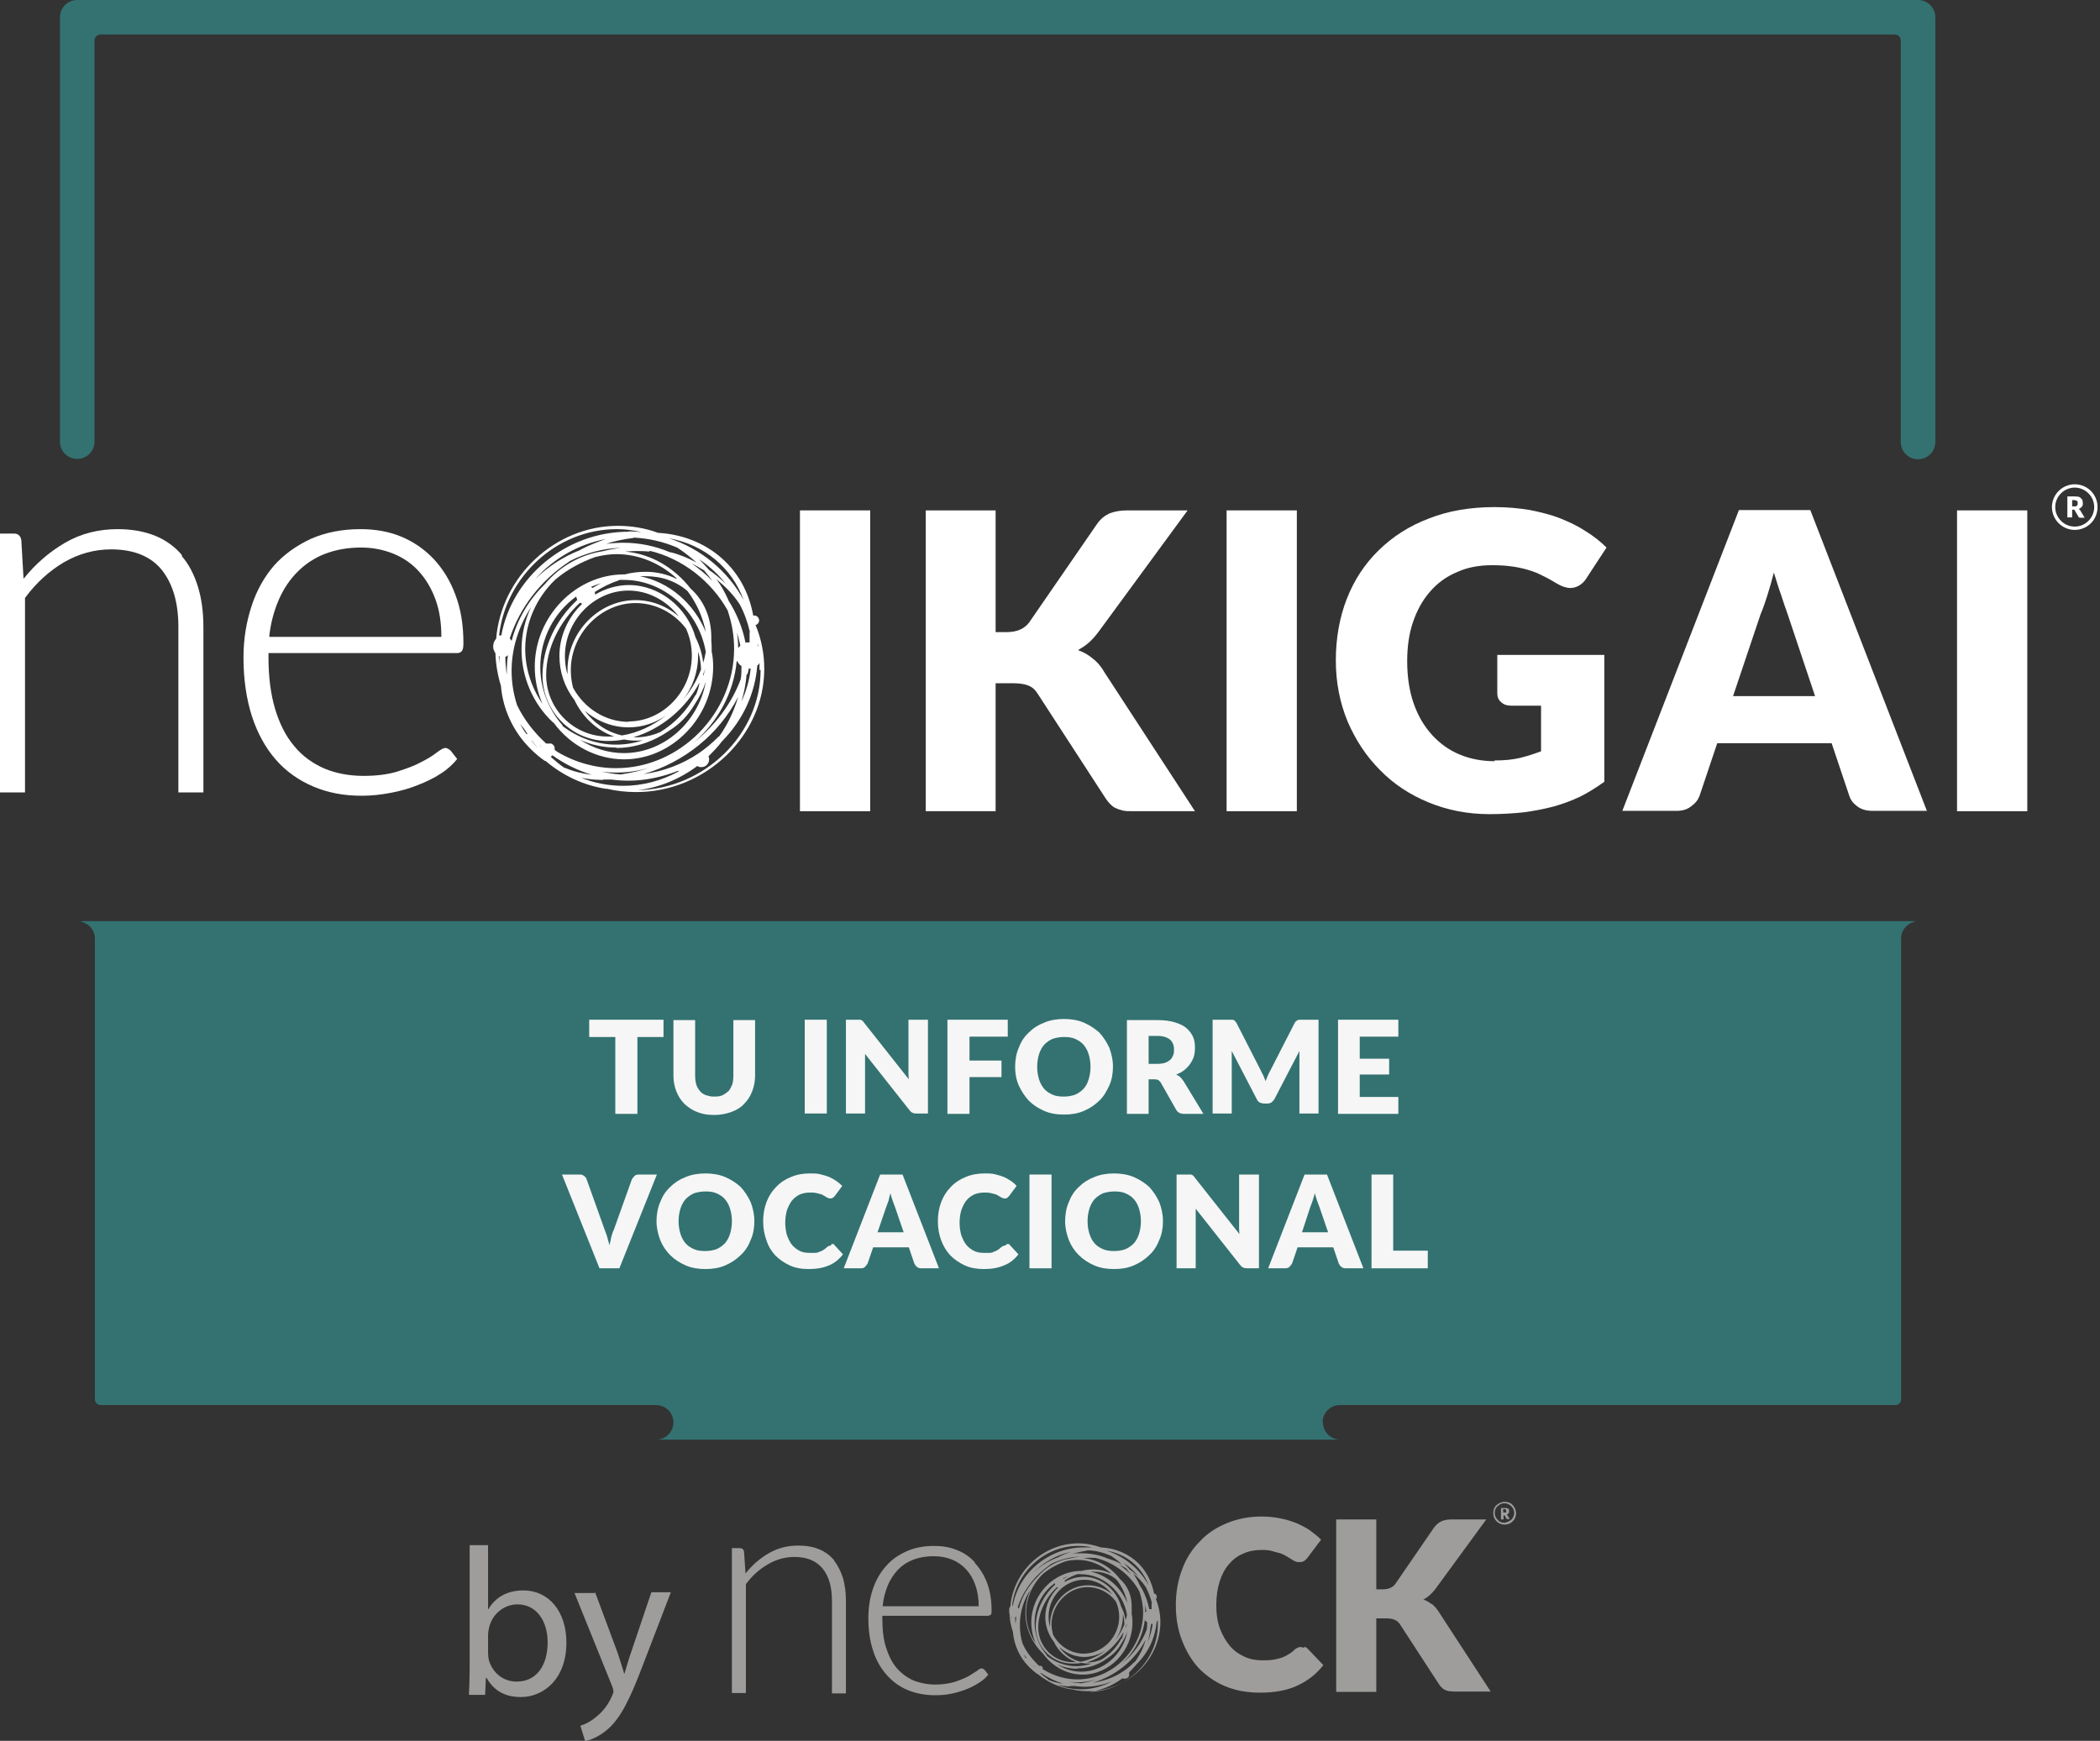 <svg xmlns="http://www.w3.org/2000/svg" width="158" height="131" viewBox="0 0 158 131" fill="none"><rect x="0" y="0" width="158" height="131" fill="#333333" stroke="none"/><g clip-path="url(#clip0_457_106)"><path d="M99.509 107.036C99.509 106.316 100.09 105.735 100.809 105.735H142.594C142.843 105.735 143.037 105.541 143.037 105.292V70.619C143.037 69.983 143.508 69.457 144.144 69.346C144.089 69.346 144.006 69.318 143.95 69.318H6.226C6.226 69.318 6.088 69.346 6.032 69.346C6.641 69.457 7.139 69.955 7.139 70.619V105.292C7.139 105.541 7.333 105.735 7.582 105.735H49.367C50.086 105.735 50.667 106.316 50.667 107.036C50.667 107.755 50.086 108.336 49.367 108.336H100.837C100.118 108.336 99.536 107.755 99.536 107.036" fill="#337271"></path><path d="M144.31 0H5.811C5.091 0 4.51 0.581 4.51 1.301V33.234C4.51 33.954 5.091 34.535 5.811 34.535C6.53 34.535 7.111 33.954 7.111 33.234V3.044C7.111 2.795 7.305 2.601 7.554 2.601H142.567C142.816 2.601 143.009 2.795 143.009 3.044V33.262C143.009 33.981 143.591 34.562 144.31 34.562C145.029 34.562 145.611 33.981 145.611 33.262V1.301C145.611 0.581 145.029 0 144.31 0Z" fill="#337271"></path><path d="M56.866 47.069C56.866 47.069 57.004 46.959 57.06 46.876C57.087 46.82 57.115 46.765 57.115 46.71C57.115 46.516 57.004 46.378 56.838 46.322H56.783C56.783 46.322 56.755 46.322 56.728 46.322C56.728 46.322 56.7 46.322 56.672 46.322C56.396 44.773 55.704 43.389 54.625 42.31C53.296 40.982 51.498 40.207 49.505 40.096C48.537 39.736 47.513 39.57 46.489 39.57C41.757 39.57 37.717 43.389 37.33 48.066C37.33 48.066 37.33 48.066 37.302 48.093C37.302 48.093 37.163 48.287 37.136 48.398C37.136 48.453 37.136 48.508 37.108 48.536C37.108 48.564 37.108 48.591 37.108 48.619C37.108 48.619 37.108 48.647 37.108 48.675C37.108 48.675 37.108 48.813 37.136 48.868C37.136 48.896 37.163 48.951 37.191 48.979C37.191 48.979 37.191 48.979 37.191 49.007C37.191 49.007 37.246 49.09 37.246 49.117C37.246 49.117 37.246 49.117 37.274 49.145C37.302 49.975 37.44 50.805 37.689 51.608C37.828 53.351 38.602 55.011 39.82 56.257C39.848 56.284 39.903 56.34 39.931 56.367C40.263 56.699 40.623 57.004 40.982 57.253H41.038C42.366 58.387 43.943 59.107 45.576 59.356C45.603 59.356 45.631 59.356 45.659 59.356C46.378 59.522 47.126 59.605 47.873 59.605C53.103 59.605 57.502 55.343 57.502 50.335C57.502 49.2 57.281 48.066 56.838 47.014C56.838 47.014 56.894 47.014 56.921 47.014M57.226 50.418C57.226 55.26 53.02 59.356 47.983 59.467C49.588 59.273 51.138 58.636 52.466 57.64C52.466 57.64 52.522 57.668 52.549 57.696C52.549 57.696 52.605 57.696 52.632 57.723H52.688C52.688 57.723 52.743 57.723 52.798 57.723C53.047 57.723 53.241 57.557 53.324 57.336C53.324 57.336 53.352 57.225 53.352 57.17C53.352 57.142 53.352 57.087 53.352 57.059C53.352 57.004 53.324 56.948 53.296 56.921C53.656 56.561 54.016 56.201 54.32 55.786C54.32 55.786 54.32 55.786 54.348 55.758C55.898 54.181 56.811 52.189 56.977 50.086C57.004 50.058 57.06 50.03 57.087 49.975C57.087 49.975 57.115 49.92 57.143 49.892C57.143 49.892 57.143 49.864 57.143 49.837C57.143 50.03 57.143 50.224 57.143 50.418M57.004 48.591C57.004 48.591 57.004 48.453 57.004 48.398C57.004 48.481 57.032 48.564 57.06 48.647C57.06 48.647 57.06 48.647 57.032 48.619M47.679 40.456C48.813 40.511 49.893 40.76 50.944 41.203C51.47 41.535 51.94 41.922 52.411 42.337C51.802 42.005 51.138 41.729 50.474 41.563C50.474 41.563 50.446 41.563 50.419 41.563C49.312 41.092 48.122 40.843 46.904 40.843C46.489 40.843 46.046 40.871 45.603 40.926C46.268 40.705 46.959 40.566 47.651 40.483M54.044 55.454C53.573 55.925 53.075 56.34 52.549 56.699C51.304 57.529 49.893 58.055 48.426 58.249C51.47 57.364 54.099 55.26 55.538 52.438C55.233 53.489 54.763 54.513 54.099 55.426H54.071M42.504 57.806C42.117 57.557 41.785 57.253 41.425 56.948C41.453 56.948 41.48 56.921 41.508 56.893C41.508 56.893 41.508 56.865 41.563 56.838C42.449 57.474 43.445 57.972 44.524 58.304C43.833 58.221 43.141 58.055 42.504 57.779M46.71 58.277C46.212 58.249 45.714 58.166 45.244 58.055C45.603 58.111 45.991 58.138 46.378 58.138C47.264 58.138 48.122 58 48.924 57.751C48.205 58 47.458 58.166 46.71 58.277ZM42.809 42.255C42.809 42.255 42.836 42.255 42.864 42.227C44.054 41.618 45.382 41.258 46.71 41.231C46.24 41.286 45.797 41.369 45.355 41.48C43.694 41.729 42.117 42.614 40.982 43.97C39.737 45.188 38.907 46.654 38.492 48.232C38.492 48.204 38.464 48.176 38.436 48.149C38.436 48.149 38.381 48.093 38.353 48.038C39.1 45.741 40.678 43.666 42.836 42.255M48.841 41.452C48.841 41.452 48.869 41.452 48.897 41.452C51.332 42.033 53.518 43.721 54.763 45.963C54.763 45.963 54.763 45.963 54.763 45.99C55.067 46.903 55.233 47.844 55.233 48.813C55.233 53.683 51.166 57.806 46.351 57.806C44.829 57.806 43.307 57.391 41.951 56.589C41.868 56.533 41.785 56.478 41.729 56.423C41.729 56.423 41.729 56.34 41.729 56.312C41.729 56.312 41.729 56.284 41.729 56.257C41.729 56.257 41.702 56.146 41.674 56.118C41.674 56.118 41.563 55.98 41.48 55.952C41.48 55.952 41.48 55.952 41.453 55.952C41.453 55.952 41.453 55.952 41.425 55.952C41.425 55.952 41.397 55.952 41.37 55.952C41.37 55.952 41.259 55.952 41.204 55.952C41.176 55.952 41.148 55.952 41.121 55.952C41.121 55.952 41.121 55.952 41.093 55.952C40.18 55.122 39.433 54.154 38.907 53.074C38.63 52.217 38.492 51.359 38.492 50.473C38.492 48.785 39.017 47.153 39.958 45.686C39.488 46.682 39.239 47.761 39.239 48.896C39.239 50.944 40.097 52.964 41.619 54.375C41.619 54.375 41.619 54.375 41.646 54.375C42.919 56.118 44.912 57.142 46.959 57.142C50.584 57.142 53.656 53.96 53.656 50.169C53.656 49.781 53.628 49.394 53.545 49.034C53.545 48.979 53.545 48.951 53.545 48.896C53.545 48.675 53.545 48.453 53.518 48.232C53.518 48.149 53.518 48.066 53.518 47.955C53.518 46.488 52.964 45.188 51.968 44.302C50.723 42.697 48.952 41.673 47.042 41.507C47.651 41.452 48.288 41.452 48.897 41.507M44.524 44.219C44.524 44.219 44.469 44.192 44.469 44.164C44.718 44.053 44.967 43.97 45.216 43.887C44.995 43.998 44.773 44.136 44.58 44.247C44.58 44.247 44.552 44.219 44.524 44.192M46.572 43.638C46.572 43.638 46.821 43.638 46.932 43.638C49.92 43.638 52.577 45.963 53.103 49.062C53.047 49.339 52.992 49.615 52.909 49.864C52.826 49.2 52.632 48.564 52.328 47.955C51.691 45.686 49.588 44.026 47.319 44.026C46.406 44.026 45.52 44.302 44.773 44.745C44.773 44.69 44.773 44.607 44.746 44.551C45.299 44.192 45.908 43.887 46.572 43.666M52.328 52.3C51.691 53.462 50.778 54.43 49.671 55.094C49.035 55.371 48.343 55.51 47.651 55.482C49.727 54.873 51.581 53.351 52.632 51.359C52.577 51.691 52.494 51.995 52.355 52.3M52.715 50.446C52.411 51.248 51.94 51.995 51.415 52.632C52.106 51.718 52.522 50.584 52.522 49.366C52.522 49.256 52.522 49.145 52.522 49.034C52.66 49.477 52.743 49.947 52.743 50.418L52.715 50.446ZM47.291 54.32C45.576 54.32 43.971 53.323 43.113 51.746C43.002 51.331 42.947 50.861 42.947 50.418C42.947 47.706 45.188 45.382 47.817 45.382C49.284 45.382 50.667 46.073 51.608 47.291C51.913 47.955 52.051 48.647 52.051 49.339C52.051 52.023 49.865 54.292 47.291 54.292M47.817 45.16C45.05 45.16 42.698 47.568 42.698 50.418C42.698 50.529 42.698 50.639 42.698 50.75C42.56 50.307 42.504 49.837 42.504 49.366C42.504 46.71 44.69 44.441 47.291 44.441C48.758 44.441 50.169 45.188 51.083 46.405C50.169 45.603 49.007 45.16 47.817 45.16ZM43.998 53.489C44.939 54.292 46.102 54.735 47.291 54.735C48.343 54.735 49.312 54.403 50.142 53.822C49.145 54.596 48.011 55.15 46.793 55.343C45.687 55.094 44.69 54.43 43.998 53.489ZM42.089 49.366C42.089 50.556 42.477 51.718 43.224 52.687C43.833 53.96 44.912 54.984 46.212 55.426C46.046 55.426 45.88 55.426 45.714 55.426C43.168 55.426 41.093 53.351 41.093 50.805C41.093 48.785 42.089 46.793 43.639 45.354C43.694 45.382 43.749 45.409 43.805 45.437C42.753 46.433 42.089 47.844 42.089 49.366ZM42.338 54.596C41.259 53.379 40.65 51.801 40.65 50.196C40.65 48.038 41.702 46.073 43.362 44.883C43.362 44.939 43.362 45.022 43.417 45.077V45.105C43.417 45.105 43.417 45.105 43.417 45.132C43.417 45.132 43.417 45.132 43.417 45.16C41.812 46.654 40.816 48.73 40.816 50.833C40.816 53.545 43.03 55.758 45.714 55.758C46.129 55.758 46.544 55.731 46.959 55.648C47.236 55.703 47.541 55.731 47.817 55.731C48.011 55.731 48.177 55.731 48.371 55.703C47.734 55.925 47.042 56.035 46.351 56.035C44.912 56.035 43.5 55.537 42.31 54.624M52.937 50.667C52.937 50.667 53.02 50.418 53.075 50.279C53.02 50.501 52.964 50.694 52.909 50.888C52.909 50.805 52.909 50.722 52.909 50.667M46.378 56.284C47.79 56.284 49.173 55.814 50.391 54.956C51.166 54.486 51.802 53.794 52.273 52.991C52.632 52.465 52.909 51.884 53.103 51.303C52.549 54.347 49.948 56.672 46.932 56.672C45.77 56.672 44.635 56.312 43.639 55.675C44.497 56.063 45.438 56.257 46.378 56.257M51.719 44.468C52.411 45.382 52.881 46.433 53.103 47.568C52.217 45.409 50.363 43.804 48.149 43.361C48.288 43.361 48.426 43.361 48.592 43.361C49.81 43.361 50.889 43.749 51.747 44.496M50.889 43.555C50.197 43.223 49.422 43.029 48.592 43.029C48.066 43.029 47.541 43.085 47.015 43.223H46.959C43.307 43.223 40.235 46.405 40.235 50.169C40.235 51.137 40.429 52.078 40.816 52.964C39.986 51.746 39.516 50.307 39.516 48.84C39.516 46.876 40.346 44.994 41.785 43.61C42.67 42.863 43.694 42.31 44.773 41.922C45.299 41.784 45.853 41.701 46.406 41.701C48.039 41.701 49.644 42.365 50.917 43.527M38.27 51.414C38.104 50.778 38.021 50.113 38.021 49.422C38.021 49.422 38.077 49.422 38.104 49.394C38.104 49.394 38.16 49.339 38.215 49.311C38.16 49.698 38.132 50.058 38.132 50.446C38.132 50.778 38.132 51.11 38.187 51.442M55.538 48.785C55.538 48.398 55.51 48.01 55.455 47.623C55.566 47.955 55.621 48.259 55.704 48.591C55.676 48.619 55.621 48.647 55.593 48.702C55.593 48.702 55.566 48.73 55.538 48.758M55.51 49.781C55.51 49.781 55.51 49.809 55.51 49.837C55.51 49.837 55.566 49.92 55.593 49.947C55.593 49.947 55.648 50.03 55.704 50.058C55.704 50.058 55.759 50.113 55.787 50.113C55.787 50.446 55.787 50.778 55.731 51.11C55.04 52.964 53.794 54.596 52.245 55.842C53.988 54.32 55.206 52.161 55.427 49.754M52.992 42.946C53.213 43.195 53.407 43.444 53.601 43.721C53.13 43.223 52.577 42.78 52.023 42.393C52.355 42.559 52.688 42.753 53.02 42.946M40.706 56.174C40.65 56.091 40.567 56.035 40.512 55.952C40.567 56.035 40.65 56.091 40.733 56.174M56.396 47.568C56.396 47.568 56.396 47.706 56.396 47.761C56.396 47.955 56.396 48.149 56.396 48.342H56.368C56.368 48.342 56.368 48.342 56.313 48.342H56.257C56.202 48.342 56.147 48.342 56.091 48.37C55.87 47.236 55.427 46.156 54.791 45.16C54.791 45.16 54.791 45.16 54.791 45.132C54.542 44.579 54.265 44.081 53.905 43.583C54.569 44.136 55.178 44.745 55.648 45.465C56.008 46.129 56.257 46.848 56.423 47.568M39.488 54.928C39.488 54.928 39.626 55.122 39.682 55.233C39.682 55.233 39.654 55.233 39.626 55.26C39.433 55.011 39.267 54.735 39.128 54.458C39.239 54.624 39.377 54.762 39.488 54.928ZM40.014 55.731C40.152 55.925 40.318 56.118 40.484 56.312C40.291 56.118 40.152 55.952 39.986 55.731C39.986 55.731 39.986 55.731 40.014 55.731ZM43.694 41.397C43.694 41.397 43.666 41.397 43.639 41.397C42.366 41.895 41.231 42.642 40.263 43.583C41.646 42.033 43.5 40.954 45.576 40.566C44.939 40.788 44.303 41.037 43.666 41.369M56.23 50.75C56.285 50.584 56.313 50.446 56.34 50.307C56.396 50.307 56.423 50.307 56.479 50.307C56.396 51.165 56.147 51.995 55.787 52.798C55.981 52.133 56.119 51.442 56.174 50.75M53.352 42.891C53.103 42.614 52.854 42.337 52.605 42.089C53.352 42.587 54.016 43.195 54.597 43.915C54.209 43.555 53.794 43.195 53.352 42.891ZM45.382 58.664C45.603 58.664 45.797 58.664 46.019 58.664C46.434 58.719 46.849 58.747 47.291 58.747C48.564 58.747 49.837 58.47 51.027 58C51.027 58 51.027 58.028 51.055 58.055C49.782 58.747 48.343 59.135 46.904 59.135C45.825 59.135 44.746 58.941 43.722 58.526C44.248 58.636 44.801 58.692 45.382 58.692M50.335 40.511C52.992 40.982 55.067 42.725 55.953 45.16C54.791 43.002 52.743 41.286 50.335 40.511ZM47.291 40.013C42.587 40.013 38.519 43.417 37.717 47.817C37.689 47.817 37.662 47.817 37.606 47.817C37.606 47.817 37.579 47.817 37.551 47.817C38.049 43.389 41.895 39.819 46.406 39.819C47.042 39.819 47.651 39.902 48.26 40.041C47.956 40.013 47.651 39.985 47.319 39.985M37.579 49.422C37.579 49.588 37.579 49.754 37.579 49.947C37.579 49.754 37.551 49.588 37.523 49.394C37.523 49.394 37.579 49.394 37.606 49.394" fill="white"></path><path d="M13.698 41.784C13.172 41.148 12.48 40.65 11.678 40.317C10.848 39.985 9.907 39.819 8.855 39.819C7.416 39.819 6.088 40.151 4.898 40.843C3.708 41.535 2.684 42.42 1.771 43.555L1.605 40.65C1.55 40.317 1.356 40.151 1.052 40.151H0V59.633H1.882V44.994C2.74 43.832 3.736 42.946 4.815 42.31C5.922 41.673 7.112 41.341 8.357 41.341C10.073 41.341 11.346 41.867 12.176 42.891C13.006 43.943 13.421 45.354 13.421 47.18V59.633H15.303V47.18C15.303 46.046 15.164 45.022 14.888 44.136C14.611 43.251 14.223 42.476 13.67 41.839" fill="white"></path><path d="M32.598 42.033C31.906 41.314 31.104 40.76 30.163 40.373C29.222 39.985 28.198 39.819 27.119 39.819C25.735 39.819 24.49 40.068 23.411 40.539C22.332 41.037 21.391 41.701 20.644 42.531C19.897 43.389 19.316 44.413 18.928 45.603C18.541 46.793 18.319 48.066 18.319 49.477C18.319 51.137 18.541 52.604 18.956 53.904C19.371 55.177 19.98 56.284 20.755 57.17C21.529 58.055 22.47 58.719 23.577 59.19C24.684 59.66 25.874 59.882 27.23 59.882C27.949 59.882 28.696 59.799 29.416 59.66C30.135 59.522 30.827 59.328 31.436 59.079C32.072 58.83 32.654 58.553 33.152 58.221C33.677 57.889 34.093 57.502 34.397 57.114L33.899 56.478C33.899 56.478 33.677 56.284 33.511 56.284C33.373 56.284 33.179 56.395 32.875 56.616C32.598 56.838 32.211 57.087 31.713 57.336C31.215 57.612 30.606 57.834 29.914 58.055C29.195 58.277 28.337 58.387 27.368 58.387C26.261 58.387 25.265 58.194 24.407 57.834C23.522 57.447 22.747 56.893 22.138 56.146C21.502 55.399 21.031 54.458 20.699 53.351C20.367 52.244 20.201 50.944 20.201 49.505V49.145H34.369C34.563 49.145 34.674 49.09 34.757 48.979C34.84 48.868 34.867 48.674 34.867 48.398C34.867 47.042 34.674 45.824 34.258 44.745C33.871 43.693 33.318 42.808 32.626 42.061M20.256 47.9C20.367 46.876 20.616 45.963 20.976 45.132C21.336 44.302 21.806 43.61 22.387 43.029C22.968 42.448 23.66 41.978 24.463 41.673C25.265 41.369 26.151 41.203 27.174 41.203C28.06 41.203 28.862 41.369 29.61 41.673C30.357 41.978 30.993 42.42 31.519 43.002C32.045 43.583 32.46 44.275 32.764 45.105C33.069 45.935 33.207 46.876 33.207 47.927H20.312L20.256 47.9Z" fill="white"></path><path d="M156.099 36.444C155.158 36.444 154.383 37.219 154.383 38.16C154.383 39.101 155.158 39.876 156.099 39.876C157.04 39.876 157.814 39.129 157.814 38.16C157.814 37.191 157.04 36.444 156.099 36.444ZM156.099 39.627C155.296 39.627 154.632 38.962 154.632 38.16C154.632 37.358 155.296 36.693 156.099 36.693C156.901 36.693 157.565 37.358 157.565 38.16C157.565 38.962 156.901 39.627 156.099 39.627Z" fill="white"></path><path d="M155.905 38.354V38.935H155.545V37.357H156.071C156.071 37.357 156.292 37.357 156.375 37.385C156.458 37.385 156.514 37.44 156.569 37.496C156.624 37.551 156.652 37.579 156.68 37.634C156.68 37.69 156.707 37.745 156.707 37.828C156.707 37.883 156.707 37.938 156.707 37.966C156.707 38.022 156.68 38.049 156.652 38.105C156.624 38.16 156.597 38.188 156.541 38.215C156.514 38.243 156.458 38.271 156.403 38.298C156.403 38.298 156.458 38.326 156.458 38.354C156.458 38.354 156.514 38.381 156.514 38.409L156.846 38.962H156.514C156.514 38.962 156.403 38.962 156.375 38.879L156.099 38.409C156.099 38.409 156.099 38.381 156.071 38.354C156.071 38.354 156.043 38.354 155.988 38.354H155.905ZM155.905 38.105H156.043C156.043 38.105 156.126 38.105 156.182 38.105C156.209 38.105 156.237 38.077 156.265 38.049C156.265 38.049 156.292 37.994 156.32 37.966C156.32 37.938 156.32 37.911 156.32 37.855C156.32 37.8 156.32 37.745 156.265 37.69C156.209 37.662 156.154 37.634 156.043 37.634H155.905V38.105Z" fill="white"></path><path d="M65.472 38.408H60.187V61.044H65.472V38.408Z" fill="white"></path><path d="M74.908 47.568H75.739C76.513 47.568 77.067 47.319 77.427 46.848L82.518 39.46C82.795 39.045 83.127 38.796 83.487 38.63C83.847 38.491 84.289 38.408 84.787 38.408H89.353L82.657 47.54C82.407 47.872 82.159 48.149 81.909 48.37C81.66 48.592 81.384 48.758 81.107 48.924C81.494 49.062 81.854 49.256 82.186 49.532C82.518 49.782 82.823 50.114 83.072 50.556L89.907 61.044H85.23C84.926 61.044 84.677 61.044 84.455 60.989C84.234 60.933 84.068 60.878 83.902 60.795C83.736 60.712 83.625 60.601 83.514 60.491C83.404 60.38 83.293 60.242 83.182 60.075L78.063 52.189C77.869 51.885 77.648 51.691 77.344 51.58C77.067 51.469 76.679 51.414 76.181 51.414H74.908V61.044H69.651V38.408H74.908V47.568Z" fill="white"></path><path d="M97.572 38.408H92.287V61.044H97.572V38.408Z" fill="white"></path><path d="M112.432 57.226C113.152 57.226 113.788 57.171 114.369 57.033C114.923 56.894 115.448 56.728 115.946 56.535V53.103H113.705C113.373 53.103 113.124 53.02 112.93 52.826C112.736 52.66 112.653 52.439 112.653 52.162V49.284H120.706V58.831C120.125 59.246 119.516 59.634 118.907 59.938C118.271 60.242 117.607 60.492 116.915 60.685C116.195 60.879 115.448 61.017 114.646 61.128C113.843 61.211 112.986 61.266 112.072 61.266C110.412 61.266 108.89 60.962 107.479 60.381C106.067 59.8 104.85 58.997 103.826 57.946C102.802 56.922 102 55.704 101.391 54.293C100.81 52.882 100.505 51.36 100.505 49.699C100.505 48.039 100.782 46.462 101.336 45.05C101.889 43.639 102.691 42.422 103.743 41.398C104.795 40.374 106.04 39.571 107.506 39.018C108.973 38.437 110.633 38.16 112.46 38.16C113.401 38.16 114.286 38.243 115.116 38.382C115.946 38.548 116.721 38.741 117.413 39.018C118.105 39.295 118.741 39.599 119.322 39.986C119.904 40.346 120.429 40.761 120.872 41.204L119.35 43.529C119.212 43.75 119.046 43.916 118.824 44.054C118.631 44.165 118.409 44.248 118.16 44.248C117.856 44.248 117.524 44.137 117.192 43.944C116.777 43.695 116.389 43.473 116.029 43.307C115.67 43.114 115.282 42.975 114.895 42.864C114.507 42.754 114.12 42.671 113.677 42.615C113.262 42.56 112.764 42.532 112.266 42.532C111.27 42.532 110.384 42.698 109.61 43.058C108.807 43.39 108.143 43.888 107.589 44.525C107.036 45.161 106.621 45.908 106.317 46.794C106.012 47.679 105.874 48.676 105.874 49.755C105.874 50.945 106.04 52.024 106.372 52.965C106.704 53.906 107.174 54.68 107.755 55.317C108.337 55.953 109.028 56.452 109.831 56.783C110.633 57.116 111.519 57.282 112.46 57.282" fill="white"></path><path d="M144.947 61.018H140.879C140.409 61.018 140.049 60.907 139.745 60.686C139.44 60.464 139.247 60.215 139.136 59.883L137.808 55.926H129.202L127.873 59.883C127.763 60.188 127.569 60.437 127.265 60.658C126.96 60.907 126.6 61.018 126.158 61.018H122.062L130.834 38.382H136.203L144.975 61.018H144.947ZM130.392 52.384H136.562L134.487 46.185C134.349 45.798 134.183 45.328 134.017 44.802C133.823 44.276 133.657 43.695 133.463 43.086C133.297 43.723 133.131 44.304 132.965 44.83C132.799 45.355 132.633 45.826 132.467 46.213L130.392 52.384Z" fill="white"></path><path d="M152.529 38.408H147.243V61.044H152.529V38.408Z" fill="white"></path><path d="M98.098 124C98.098 124 97.959 123.945 97.876 123.945C97.793 123.945 97.71 123.945 97.627 124C97.544 124.028 97.461 124.083 97.406 124.138C97.24 124.304 97.046 124.443 96.88 124.526C96.714 124.637 96.52 124.72 96.327 124.775C96.133 124.83 95.912 124.886 95.69 124.913C95.469 124.941 95.22 124.941 94.943 124.941C94.473 124.941 94.03 124.858 93.615 124.664C93.2 124.47 92.84 124.221 92.536 123.862C92.231 123.502 91.982 123.059 91.788 122.561C91.595 122.035 91.512 121.454 91.512 120.79C91.512 120.126 91.595 119.545 91.761 119.019C91.927 118.493 92.148 118.078 92.453 117.718C92.757 117.359 93.117 117.082 93.532 116.916C93.947 116.722 94.39 116.639 94.888 116.639C95.192 116.639 95.469 116.639 95.718 116.722C95.967 116.805 96.161 116.833 96.327 116.888C96.493 116.944 96.659 117.027 96.797 117.11C96.936 117.193 97.046 117.276 97.157 117.331C97.267 117.414 97.378 117.469 97.461 117.497C97.544 117.552 97.655 117.552 97.766 117.552C97.932 117.552 98.042 117.525 98.153 117.442C98.236 117.386 98.319 117.303 98.374 117.22L99.398 115.864C99.149 115.615 98.873 115.394 98.568 115.173C98.264 114.951 97.904 114.785 97.544 114.619C97.184 114.481 96.769 114.342 96.327 114.259C95.884 114.176 95.441 114.121 94.943 114.121C93.975 114.121 93.117 114.287 92.314 114.619C91.512 114.951 90.82 115.394 90.266 116.003C89.685 116.584 89.243 117.276 88.938 118.106C88.634 118.908 88.468 119.794 88.468 120.762C88.468 121.731 88.606 122.589 88.91 123.391C89.215 124.194 89.63 124.913 90.156 125.494C90.709 126.075 91.373 126.546 92.148 126.878C92.923 127.21 93.808 127.376 94.805 127.376C95.884 127.376 96.825 127.21 97.6 126.85C98.374 126.491 99.038 125.992 99.564 125.301L98.374 124.055C98.374 124.055 98.236 123.945 98.181 123.917" fill="#9E9D9C"></path><path d="M107.7 120.706C107.507 120.568 107.313 120.43 107.092 120.374C107.396 120.208 107.7 119.959 107.977 119.6L111.823 114.342H109.195C108.89 114.342 108.641 114.397 108.447 114.48C108.254 114.563 108.06 114.729 107.894 114.951L104.988 119.184C104.795 119.461 104.463 119.6 104.02 119.6H103.549V114.342H100.533V127.32H103.549V121.786H104.269C104.546 121.786 104.767 121.813 104.933 121.896C105.099 121.952 105.237 122.09 105.348 122.256L108.281 126.767C108.281 126.767 108.392 126.933 108.475 126.988C108.53 127.043 108.613 127.126 108.696 127.154C108.779 127.209 108.89 127.237 109.029 127.265C109.139 127.265 109.305 127.292 109.471 127.292H112.156L108.226 121.26C108.06 121.011 107.894 120.817 107.7 120.679" fill="#9E9D9C"></path><path d="M86.918 120.373C86.918 120.373 87.001 120.318 87.029 120.263C87.029 120.235 87.029 120.207 87.029 120.152C87.029 120.041 86.973 119.958 86.89 119.931H86.863C86.863 119.931 86.863 119.931 86.835 119.931C86.669 119.073 86.281 118.298 85.7 117.689C84.953 116.942 83.957 116.499 82.823 116.444C82.269 116.25 81.716 116.14 81.135 116.14C78.478 116.14 76.237 118.27 76.015 120.899C75.96 120.955 75.932 121.01 75.932 121.065C75.932 121.065 75.932 121.121 75.932 121.148C75.932 121.148 75.932 121.176 75.932 121.204C75.932 121.204 75.932 121.204 75.932 121.231C75.932 121.231 75.932 121.314 75.932 121.342C75.932 121.342 75.932 121.37 75.932 121.397C75.932 121.397 75.932 121.425 75.96 121.453C75.96 121.923 76.07 122.366 76.209 122.809C76.292 123.777 76.707 124.718 77.399 125.41C77.399 125.41 77.426 125.465 77.454 125.465C77.648 125.659 77.841 125.825 78.035 125.963H78.063C78.81 126.572 79.668 126.987 80.609 127.125C80.609 127.125 80.636 127.125 80.664 127.125C81.052 127.236 81.494 127.264 81.909 127.264C84.843 127.264 87.305 124.884 87.305 122.061C87.305 121.425 87.167 120.789 86.918 120.207H86.946M87.112 122.255C87.112 124.967 84.76 127.264 81.937 127.319C82.85 127.209 83.708 126.849 84.455 126.295C84.455 126.295 84.483 126.295 84.51 126.323C84.51 126.323 84.538 126.323 84.566 126.323C84.566 126.323 84.566 126.323 84.594 126.323C84.594 126.323 84.621 126.323 84.649 126.323C84.787 126.323 84.898 126.24 84.953 126.102C84.953 126.102 84.953 126.046 84.953 125.991V125.936C84.953 125.908 84.953 125.88 84.953 125.853C85.147 125.659 85.341 125.437 85.534 125.216C86.42 124.331 86.918 123.224 87.029 122.034C87.029 122.034 87.056 122.006 87.084 121.978C87.084 121.978 87.084 121.978 87.112 121.951C87.112 121.951 87.112 121.951 87.112 121.923C87.112 122.034 87.112 122.145 87.112 122.255ZM86.973 121.231C86.973 121.231 86.973 121.148 86.973 121.121C86.973 121.176 86.973 121.204 87.001 121.259M81.771 116.665C82.407 116.665 83.016 116.831 83.597 117.081C83.874 117.274 84.151 117.468 84.4 117.717C84.068 117.523 83.68 117.385 83.321 117.274C82.684 116.997 82.02 116.887 81.356 116.887C81.107 116.887 80.885 116.887 80.636 116.942C81.024 116.831 81.383 116.748 81.771 116.693M85.341 125.078C85.092 125.327 84.815 125.576 84.51 125.77C83.819 126.24 83.016 126.517 82.214 126.627C83.929 126.129 85.396 124.939 86.198 123.39C86.032 123.999 85.756 124.552 85.396 125.05M78.865 126.378C78.672 126.24 78.45 126.074 78.257 125.908C78.257 125.908 78.284 125.908 78.312 125.908H78.34C78.838 126.24 79.391 126.517 80 126.71C79.612 126.655 79.225 126.572 78.865 126.406M81.245 126.655C80.969 126.655 80.692 126.6 80.415 126.544C80.636 126.572 80.83 126.6 81.052 126.6C81.55 126.6 82.02 126.517 82.49 126.378C82.103 126.517 81.688 126.627 81.245 126.683M79.059 117.689C79.059 117.689 79.059 117.689 79.087 117.689C79.751 117.357 80.498 117.164 81.245 117.136C80.996 117.164 80.747 117.219 80.498 117.274C79.557 117.413 78.699 117.911 78.035 118.685C77.343 119.377 76.873 120.18 76.652 121.065C76.652 121.065 76.652 121.038 76.624 121.01C76.624 121.01 76.596 120.982 76.569 120.955C76.984 119.682 77.869 118.519 79.059 117.717M82.435 117.247C82.435 117.247 82.435 117.247 82.463 117.247C83.819 117.579 85.064 118.519 85.728 119.765C85.894 120.263 86.005 120.816 86.005 121.342C86.005 124.082 83.736 126.378 81.052 126.378C80.194 126.378 79.336 126.129 78.589 125.687C78.533 125.659 78.506 125.631 78.45 125.604C78.45 125.604 78.45 125.548 78.45 125.521C78.45 125.521 78.45 125.465 78.423 125.437C78.395 125.41 78.367 125.382 78.312 125.354C78.312 125.354 78.257 125.354 78.229 125.354C78.229 125.354 78.201 125.354 78.174 125.354C77.675 124.884 77.233 124.331 76.956 123.722C76.79 123.251 76.735 122.753 76.735 122.255C76.735 121.314 77.011 120.401 77.565 119.571C77.288 120.124 77.15 120.733 77.15 121.37C77.15 122.532 77.648 123.639 78.478 124.441C79.197 125.437 80.304 126.019 81.467 126.019C83.487 126.019 85.202 124.22 85.202 122.117C85.202 121.895 85.202 121.702 85.147 121.48C85.147 121.48 85.147 121.425 85.147 121.397C85.147 121.287 85.147 121.148 85.147 121.01C85.147 120.955 85.147 120.899 85.147 120.872C85.147 120.069 84.843 119.322 84.261 118.824C83.57 117.911 82.573 117.357 81.494 117.247C81.826 117.219 82.186 117.219 82.518 117.247M80 118.768C80 118.768 80 118.768 79.972 118.768C80.111 118.713 80.249 118.658 80.387 118.602C80.277 118.658 80.138 118.741 80.028 118.796H80V118.768ZM81.135 118.464C81.135 118.464 81.273 118.464 81.328 118.464C82.989 118.464 84.483 119.765 84.787 121.48C84.787 121.646 84.732 121.785 84.677 121.923C84.649 121.563 84.51 121.204 84.344 120.872C83.985 119.599 82.823 118.658 81.55 118.658C81.024 118.658 80.553 118.796 80.111 119.045C80.111 119.018 80.111 118.962 80.111 118.935C80.415 118.713 80.775 118.547 81.135 118.436M84.372 123.307C84.012 123.971 83.514 124.497 82.878 124.884C82.518 125.05 82.131 125.105 81.743 125.105C82.906 124.773 83.929 123.916 84.538 122.809C84.51 123.002 84.455 123.168 84.4 123.334M84.594 122.255C84.4 122.698 84.178 123.113 83.846 123.5C84.234 123.002 84.483 122.338 84.483 121.674C84.483 121.619 84.483 121.536 84.483 121.48C84.566 121.729 84.594 121.978 84.594 122.255ZM81.55 124.441C80.581 124.441 79.695 123.888 79.225 123.002C79.17 122.753 79.114 122.504 79.114 122.255C79.114 120.733 80.36 119.433 81.826 119.433C82.656 119.433 83.431 119.82 83.957 120.512C84.123 120.872 84.206 121.259 84.206 121.674C84.206 123.168 82.989 124.441 81.522 124.441M81.854 119.294C80.304 119.294 79.004 120.65 79.004 122.228C79.004 122.283 79.004 122.366 79.004 122.421C78.921 122.172 78.893 121.923 78.893 121.646C78.893 120.152 80.111 118.879 81.577 118.879C82.407 118.879 83.182 119.294 83.68 119.986C83.182 119.543 82.518 119.294 81.854 119.294ZM79.723 123.971C80.249 124.414 80.885 124.69 81.577 124.69C82.158 124.69 82.712 124.497 83.182 124.192C82.629 124.635 81.992 124.912 81.3 125.05C80.692 124.912 80.138 124.524 79.723 123.999M78.644 121.674C78.644 122.338 78.865 123.002 79.281 123.528C79.612 124.248 80.221 124.801 80.969 125.078C80.885 125.078 80.775 125.078 80.692 125.078C79.281 125.078 78.118 123.916 78.118 122.477C78.118 121.342 78.672 120.235 79.529 119.433C79.557 119.433 79.585 119.46 79.612 119.46C79.031 120.014 78.644 120.816 78.644 121.674ZM78.782 124.58C78.174 123.888 77.841 123.03 77.841 122.117C77.841 120.899 78.423 119.82 79.364 119.128C79.364 119.156 79.364 119.211 79.391 119.239C78.478 120.069 77.924 121.231 77.924 122.421C77.924 123.943 79.17 125.188 80.664 125.188C80.885 125.188 81.135 125.188 81.356 125.133C81.522 125.161 81.688 125.188 81.826 125.188C81.937 125.188 82.02 125.188 82.131 125.188C81.771 125.299 81.383 125.382 80.996 125.382C80.194 125.382 79.391 125.105 78.727 124.58M84.704 122.394C84.704 122.394 84.76 122.255 84.787 122.172C84.787 122.283 84.732 122.394 84.704 122.504C84.704 122.449 84.704 122.421 84.704 122.366M81.052 125.548C81.854 125.548 82.629 125.299 83.293 124.801C83.736 124.524 84.095 124.165 84.344 123.722C84.538 123.417 84.704 123.113 84.815 122.781C84.51 124.469 83.044 125.797 81.356 125.797C80.719 125.797 80.083 125.604 79.529 125.244C80 125.465 80.526 125.576 81.052 125.576M84.04 118.907C84.427 119.433 84.704 120.014 84.815 120.623C84.317 119.405 83.265 118.519 82.048 118.27C82.131 118.27 82.214 118.27 82.297 118.27C82.989 118.27 83.597 118.492 84.04 118.907ZM83.57 118.409C83.182 118.215 82.74 118.104 82.269 118.104C81.965 118.104 81.688 118.132 81.383 118.215H81.356C79.308 118.215 77.593 119.986 77.593 122.089C77.593 122.615 77.703 123.168 77.924 123.666C77.454 123.002 77.205 122.2 77.205 121.37C77.205 120.263 77.675 119.211 78.478 118.436C78.976 118.021 79.529 117.717 80.166 117.496C80.47 117.413 80.775 117.385 81.079 117.385C81.992 117.385 82.906 117.745 83.597 118.409M76.513 122.809C76.43 122.449 76.375 122.089 76.375 121.702C76.375 121.702 76.375 121.702 76.403 121.702C76.403 121.702 76.43 121.674 76.458 121.646C76.458 121.868 76.403 122.061 76.403 122.283C76.403 122.477 76.403 122.643 76.43 122.836M86.171 121.342C86.171 121.121 86.171 120.927 86.115 120.706C86.171 120.899 86.226 121.065 86.254 121.259C86.254 121.259 86.198 121.287 86.198 121.314V121.342M86.143 121.895C86.143 121.895 86.143 121.895 86.143 121.923C86.143 121.923 86.171 121.978 86.198 121.978C86.198 121.978 86.226 122.034 86.254 122.034C86.254 122.034 86.281 122.034 86.309 122.061C86.309 122.255 86.309 122.449 86.281 122.615C85.894 123.666 85.202 124.552 84.344 125.244C85.313 124.386 86.005 123.168 86.143 121.84M84.76 118.077C84.76 118.077 84.981 118.353 85.092 118.492C84.815 118.215 84.51 117.966 84.206 117.745C84.4 117.828 84.594 117.938 84.76 118.049M77.869 125.465C77.841 125.437 77.786 125.382 77.758 125.327C77.786 125.354 77.841 125.41 77.869 125.437M86.641 120.65C86.641 120.65 86.641 120.733 86.641 120.761C86.641 120.872 86.641 120.982 86.641 121.093H86.586C86.586 121.093 86.531 121.093 86.475 121.093C86.337 120.456 86.115 119.848 85.756 119.294C85.617 118.99 85.451 118.685 85.258 118.409C85.645 118.713 85.977 119.073 86.226 119.46C86.42 119.848 86.558 120.235 86.669 120.623M77.177 124.773C77.177 124.773 77.233 124.884 77.288 124.939C77.177 124.801 77.094 124.635 77.011 124.497C77.094 124.58 77.15 124.663 77.233 124.746M77.482 125.216C77.482 125.216 77.648 125.437 77.758 125.548C77.648 125.437 77.565 125.327 77.482 125.216ZM79.529 117.219C78.81 117.496 78.174 117.911 77.648 118.464C78.423 117.606 79.474 116.997 80.609 116.776C80.249 116.887 79.889 117.025 79.557 117.219M86.558 122.449C86.558 122.449 86.614 122.283 86.614 122.2H86.641C86.641 122.2 86.697 122.2 86.724 122.2C86.669 122.67 86.531 123.141 86.337 123.611C86.448 123.251 86.531 122.864 86.558 122.477M84.953 118.049C84.815 117.883 84.677 117.745 84.538 117.606C84.953 117.883 85.341 118.243 85.645 118.63C85.424 118.436 85.202 118.243 84.953 118.077M80.498 126.876C80.498 126.876 80.719 126.876 80.858 126.876C81.079 126.904 81.328 126.932 81.577 126.932C82.297 126.932 83.016 126.793 83.68 126.517C82.961 126.904 82.158 127.125 81.356 127.125C80.747 127.125 80.138 127.015 79.585 126.793C79.889 126.849 80.194 126.904 80.498 126.904M83.265 116.693C84.76 116.942 85.922 117.938 86.42 119.294C85.756 118.077 84.621 117.136 83.265 116.693ZM81.55 116.444C78.921 116.444 76.652 118.353 76.209 120.816C76.209 120.816 76.181 120.816 76.153 120.816C76.43 118.326 78.589 116.333 81.107 116.333C81.467 116.333 81.799 116.361 82.158 116.444C81.992 116.444 81.799 116.444 81.633 116.444M76.098 121.702C76.098 121.702 76.098 121.895 76.098 121.978C76.098 121.868 76.098 121.785 76.07 121.674C76.07 121.674 76.098 121.674 76.126 121.674" fill="#9E9D9C"></path><path d="M62.76 117.414C62.456 117.054 62.096 116.777 61.626 116.583C61.155 116.39 60.63 116.307 60.048 116.307C59.246 116.307 58.499 116.5 57.835 116.888C57.17 117.275 56.589 117.773 56.091 118.41L55.981 116.777C55.953 116.583 55.842 116.5 55.648 116.5H55.067V127.403H56.119V119.212C56.589 118.576 57.143 118.078 57.779 117.718C58.388 117.358 59.052 117.164 59.772 117.164C60.74 117.164 61.432 117.469 61.902 118.05C62.373 118.631 62.594 119.434 62.594 120.457V127.431H63.646V120.457C63.646 119.821 63.563 119.24 63.424 118.742C63.258 118.244 63.037 117.801 62.76 117.441" fill="#9E9D9C"></path><path d="M73.332 117.552C72.944 117.136 72.501 116.832 71.975 116.638C71.45 116.417 70.869 116.334 70.26 116.334C69.485 116.334 68.793 116.472 68.184 116.749C67.576 117.026 67.05 117.386 66.635 117.884C66.22 118.354 65.888 118.935 65.666 119.599C65.445 120.263 65.334 120.983 65.334 121.758C65.334 122.671 65.445 123.501 65.694 124.221C65.915 124.94 66.275 125.549 66.718 126.047C67.161 126.545 67.686 126.932 68.295 127.181C68.904 127.431 69.596 127.569 70.343 127.569C70.758 127.569 71.173 127.541 71.561 127.458C71.975 127.375 72.335 127.264 72.695 127.126C73.055 126.988 73.359 126.822 73.663 126.628C73.968 126.434 74.189 126.241 74.355 126.019L74.079 125.659C74.079 125.659 73.94 125.549 73.857 125.549C73.774 125.549 73.663 125.604 73.498 125.743C73.332 125.853 73.11 125.992 72.833 126.158C72.557 126.296 72.225 126.434 71.809 126.573C71.422 126.683 70.924 126.766 70.398 126.766C69.789 126.766 69.236 126.656 68.738 126.462C68.24 126.241 67.825 125.936 67.465 125.521C67.105 125.106 66.856 124.58 66.662 123.971C66.469 123.363 66.386 122.643 66.386 121.813V121.592H74.328C74.328 121.592 74.494 121.564 74.549 121.509C74.604 121.453 74.604 121.343 74.604 121.177C74.604 120.402 74.494 119.738 74.272 119.129C74.051 118.548 73.747 118.05 73.359 117.635M66.413 120.845C66.469 120.263 66.607 119.765 66.801 119.295C66.995 118.824 67.271 118.437 67.576 118.105C67.908 117.773 68.295 117.524 68.738 117.358C69.181 117.192 69.679 117.109 70.26 117.109C70.758 117.109 71.201 117.192 71.616 117.358C72.031 117.524 72.391 117.773 72.695 118.105C72.999 118.437 73.221 118.824 73.387 119.295C73.553 119.765 73.636 120.291 73.636 120.872H66.413V120.845Z" fill="#9E9D9C"></path><path d="M113.401 113.953C113.401 113.953 113.401 113.953 113.373 113.953C113.401 113.953 113.428 113.953 113.456 113.925C113.456 113.925 113.484 113.898 113.511 113.87C113.511 113.87 113.511 113.814 113.539 113.814C113.539 113.814 113.539 113.759 113.539 113.731C113.539 113.704 113.539 113.648 113.539 113.621C113.539 113.593 113.511 113.565 113.484 113.538C113.456 113.538 113.428 113.51 113.373 113.482C113.318 113.482 113.29 113.482 113.207 113.482H112.93V114.34H113.124V114.036H113.179C113.179 114.036 113.179 114.036 113.207 114.036L113.345 114.285C113.345 114.285 113.373 114.313 113.401 114.313H113.594L113.401 114.008C113.401 114.008 113.401 113.981 113.373 113.981M113.345 113.759C113.345 113.759 113.345 113.787 113.318 113.814C113.318 113.814 113.318 113.814 113.262 113.814C113.262 113.814 113.207 113.814 113.179 113.814H113.096V113.565H113.179C113.179 113.565 113.262 113.565 113.29 113.593C113.29 113.593 113.318 113.648 113.318 113.676C113.318 113.676 113.318 113.704 113.318 113.731" fill="#9E9D9C"></path><path d="M113.816 113.262C113.677 113.096 113.456 113.013 113.207 113.013C112.958 113.013 112.764 113.123 112.598 113.262C112.432 113.4 112.349 113.621 112.349 113.871C112.349 114.12 112.432 114.313 112.598 114.479C112.764 114.645 112.958 114.728 113.207 114.728C113.456 114.728 113.65 114.645 113.816 114.479C113.982 114.313 114.065 114.12 114.065 113.871C114.065 113.621 113.954 113.428 113.816 113.262ZM113.705 114.369C113.705 114.369 113.401 114.59 113.179 114.59C112.958 114.59 112.792 114.507 112.681 114.369C112.543 114.23 112.46 114.064 112.46 113.843C112.46 113.621 112.543 113.455 112.681 113.345C112.82 113.206 112.986 113.123 113.179 113.123C113.373 113.123 113.567 113.206 113.705 113.345C113.843 113.483 113.926 113.649 113.926 113.843C113.926 114.037 113.843 114.23 113.705 114.369Z" fill="#9E9D9C"></path><path d="M35.282 127.512C35.31 126.986 35.337 126.212 35.337 125.548V116.277H36.721V121.092H36.749C37.247 120.234 38.132 119.681 39.377 119.681C41.287 119.681 42.615 121.258 42.615 123.61C42.615 126.35 40.899 127.706 39.184 127.706C38.077 127.706 37.191 127.291 36.61 126.267H36.555L36.5 127.54H35.31L35.282 127.512ZM36.721 124.413C36.721 124.579 36.749 124.773 36.776 124.911C37.053 125.88 37.855 126.544 38.879 126.544C40.346 126.544 41.204 125.354 41.204 123.583C41.204 122.033 40.401 120.733 38.935 120.733C37.994 120.733 37.081 121.369 36.804 122.448C36.776 122.614 36.721 122.808 36.721 123.029V124.413Z" fill="#9E9D9C"></path><path d="M44.774 119.82L46.462 124.359C46.628 124.857 46.822 125.465 46.96 125.936H46.987C47.126 125.465 47.292 124.884 47.486 124.331L49.008 119.82H50.474L48.371 125.299C47.375 127.928 46.683 129.284 45.742 130.114C45.05 130.723 44.386 130.945 44.027 131.028L43.667 129.865C44.027 129.755 44.469 129.533 44.884 129.174C45.272 128.869 45.742 128.343 46.047 127.624C46.102 127.485 46.157 127.375 46.157 127.292C46.157 127.209 46.13 127.098 46.074 126.932L43.224 119.876H44.746L44.774 119.82Z" fill="#9E9D9C"></path><path d="M49.921 78.037H47.956V83.82H46.295V78.037H44.331V76.736H49.921V78.037Z" fill="#F6F6F6"></path><path d="M53.795 82.519C54.016 82.519 54.21 82.492 54.376 82.409C54.542 82.326 54.68 82.215 54.819 82.104C54.929 81.966 55.013 81.8 55.096 81.606C55.151 81.413 55.178 81.191 55.178 80.942V76.764H56.811V80.942C56.811 81.385 56.728 81.772 56.59 82.132C56.452 82.492 56.258 82.796 55.981 83.073C55.732 83.35 55.4 83.543 55.013 83.682C54.625 83.82 54.21 83.903 53.74 83.903C53.269 83.903 52.854 83.848 52.467 83.682C52.079 83.543 51.775 83.322 51.498 83.073C51.249 82.824 51.028 82.492 50.889 82.132C50.751 81.772 50.668 81.385 50.668 80.942V76.764H52.301V80.942C52.301 81.191 52.328 81.413 52.384 81.606C52.439 81.8 52.55 81.966 52.66 82.104C52.771 82.243 52.937 82.353 53.103 82.409C53.269 82.464 53.463 82.519 53.684 82.519" fill="#F6F6F6"></path><path d="M62.207 76.736H60.546V83.793H62.207V76.736Z" fill="#F6F6F6"></path><path d="M69.817 76.736V83.793H68.959C68.959 83.793 68.738 83.793 68.655 83.737C68.572 83.71 68.489 83.627 68.406 83.516L65.085 79.31C65.085 79.31 65.085 79.559 65.085 79.67C65.085 79.78 65.085 79.891 65.085 80.002V83.793H63.646V76.736H64.504C64.504 76.736 64.642 76.736 64.67 76.736C64.725 76.736 64.753 76.736 64.808 76.764C64.836 76.764 64.891 76.819 64.919 76.847C64.947 76.875 65.002 76.93 65.03 76.985L68.378 81.219C68.378 81.219 68.35 80.942 68.35 80.832C68.35 80.693 68.35 80.583 68.35 80.472V76.736H69.789H69.817Z" fill="#F6F6F6"></path><path d="M72.944 78.009V79.808H75.351V81.053H72.944V83.82H71.283V76.736H75.822V78.009H72.944Z" fill="#F6F6F6"></path><path d="M83.736 80.277C83.736 80.775 83.653 81.273 83.46 81.688C83.266 82.103 83.044 82.519 82.712 82.823C82.38 83.155 81.993 83.404 81.55 83.598C81.107 83.791 80.609 83.874 80.056 83.874C79.502 83.874 79.004 83.791 78.562 83.598C78.119 83.404 77.731 83.155 77.399 82.823C77.095 82.491 76.846 82.103 76.652 81.688C76.459 81.246 76.376 80.775 76.376 80.277C76.376 79.779 76.459 79.281 76.652 78.838C76.818 78.395 77.067 78.008 77.399 77.704C77.731 77.371 78.119 77.122 78.562 76.956C79.004 76.763 79.53 76.68 80.056 76.68C80.582 76.68 81.107 76.763 81.55 76.956C81.993 77.15 82.38 77.399 82.712 77.704C83.017 78.036 83.266 78.423 83.46 78.838C83.626 79.281 83.736 79.751 83.736 80.249M82.048 80.277C82.048 79.917 81.993 79.613 81.91 79.336C81.827 79.059 81.689 78.81 81.522 78.617C81.356 78.423 81.135 78.285 80.886 78.174C80.637 78.063 80.36 78.036 80.056 78.036C79.751 78.036 79.447 78.091 79.198 78.174C78.949 78.285 78.755 78.423 78.562 78.617C78.396 78.81 78.257 79.059 78.174 79.336C78.091 79.613 78.036 79.917 78.036 80.277C78.036 80.637 78.091 80.941 78.174 81.218C78.257 81.495 78.396 81.744 78.562 81.937C78.728 82.131 78.949 82.269 79.198 82.38C79.447 82.491 79.724 82.519 80.056 82.519C80.388 82.519 80.637 82.463 80.886 82.38C81.135 82.269 81.329 82.131 81.522 81.937C81.689 81.744 81.827 81.522 81.91 81.218C81.993 80.941 82.048 80.637 82.048 80.277Z" fill="#F6F6F6"></path><path d="M90.571 83.82H89.076C88.8 83.82 88.606 83.709 88.495 83.516L87.333 81.468C87.333 81.468 87.222 81.302 87.139 81.274C87.084 81.247 86.973 81.219 86.835 81.219H86.42V83.82H84.787V76.764H87.084C87.582 76.764 88.025 76.819 88.385 76.93C88.744 77.04 89.049 77.179 89.27 77.373C89.491 77.566 89.657 77.787 89.768 78.037C89.879 78.286 89.906 78.562 89.906 78.867C89.906 79.088 89.879 79.309 89.823 79.503C89.768 79.697 89.657 79.891 89.547 80.057C89.436 80.223 89.27 80.389 89.104 80.527C88.938 80.665 88.717 80.776 88.495 80.859C88.606 80.915 88.689 80.97 88.8 81.053C88.883 81.136 88.966 81.247 89.049 81.357L90.543 83.82H90.571ZM87.084 80.057C87.305 80.057 87.499 80.029 87.665 79.974C87.831 79.918 87.942 79.835 88.052 79.752C88.163 79.642 88.219 79.531 88.274 79.392C88.329 79.254 88.329 79.116 88.329 78.95C88.329 78.645 88.219 78.396 88.025 78.23C87.831 78.064 87.499 77.954 87.084 77.954H86.42V80.057H87.084Z" fill="#F6F6F6"></path><path d="M99.205 76.736V83.793H97.766V79.725C97.766 79.725 97.766 79.531 97.766 79.421C97.766 79.31 97.766 79.199 97.766 79.088L95.884 82.713C95.884 82.713 95.746 82.907 95.663 82.963C95.552 83.018 95.441 83.046 95.331 83.046H95.109C95.109 83.046 94.86 83.018 94.777 82.963C94.666 82.907 94.611 82.824 94.556 82.713L92.674 79.088C92.674 79.088 92.674 79.31 92.674 79.421C92.674 79.531 92.674 79.642 92.674 79.725V83.793H91.235V76.736H92.48C92.48 76.736 92.619 76.736 92.674 76.736C92.729 76.736 92.785 76.736 92.812 76.764C92.868 76.764 92.895 76.792 92.923 76.847C92.951 76.875 93.006 76.93 93.034 76.985L94.86 80.555C94.86 80.555 94.971 80.804 95.054 80.942C95.109 81.081 95.165 81.219 95.22 81.358C95.275 81.219 95.331 81.081 95.386 80.942C95.441 80.804 95.524 80.666 95.58 80.555L97.406 76.985C97.406 76.985 97.461 76.875 97.517 76.847C97.544 76.819 97.6 76.792 97.627 76.764C97.683 76.764 97.71 76.736 97.766 76.736C97.821 76.736 97.876 76.736 97.959 76.736H99.205Z" fill="#F6F6F6"></path><path d="M102.304 78.009V79.67H104.517V80.859H102.304V82.547H105.209V83.82H100.671V76.736H105.209V78.009H102.304Z" fill="#F6F6F6"></path><path d="M49.423 88.386L46.6 95.442H45.106L42.283 88.386H43.611C43.75 88.386 43.861 88.413 43.944 88.496C44.027 88.552 44.11 88.635 44.137 88.746L45.493 92.537C45.548 92.703 45.632 92.869 45.687 93.09C45.742 93.284 45.798 93.505 45.853 93.699C45.908 93.477 45.964 93.284 45.991 93.09C46.047 92.896 46.102 92.703 46.185 92.537L47.541 88.746C47.541 88.746 47.652 88.579 47.735 88.496C47.818 88.413 47.928 88.386 48.067 88.386H49.395H49.423Z" fill="#F6F6F6"></path><path d="M56.756 91.9C56.756 92.398 56.673 92.896 56.479 93.311C56.313 93.754 56.064 94.142 55.732 94.446C55.4 94.778 55.013 95.027 54.57 95.221C54.127 95.415 53.629 95.498 53.075 95.498C52.522 95.498 52.024 95.415 51.581 95.221C51.138 95.027 50.751 94.778 50.419 94.446C50.087 94.114 49.838 93.727 49.672 93.311C49.506 92.869 49.395 92.398 49.395 91.9C49.395 91.402 49.478 90.904 49.672 90.461C49.838 90.018 50.087 89.631 50.419 89.327C50.751 88.995 51.138 88.746 51.581 88.579C52.024 88.386 52.55 88.303 53.075 88.303C53.601 88.303 54.127 88.386 54.57 88.579C55.013 88.773 55.4 89.022 55.732 89.327C56.036 89.659 56.285 90.046 56.479 90.461C56.645 90.904 56.756 91.374 56.756 91.872M55.068 91.9C55.068 91.54 55.013 91.236 54.929 90.959C54.846 90.683 54.708 90.433 54.542 90.24C54.376 90.046 54.155 89.908 53.906 89.797C53.657 89.686 53.38 89.659 53.075 89.659C52.771 89.659 52.467 89.714 52.218 89.797C51.968 89.908 51.775 90.046 51.581 90.24C51.415 90.433 51.277 90.683 51.194 90.959C51.111 91.236 51.055 91.54 51.055 91.9C51.055 92.26 51.111 92.564 51.194 92.841C51.277 93.118 51.415 93.367 51.581 93.56C51.747 93.754 51.968 93.892 52.218 94.003C52.467 94.114 52.743 94.142 53.075 94.142C53.407 94.142 53.657 94.086 53.906 94.003C54.155 93.892 54.348 93.754 54.542 93.56C54.708 93.367 54.846 93.118 54.929 92.841C55.013 92.564 55.068 92.26 55.068 91.9Z" fill="#F6F6F6"></path><path d="M62.567 93.616C62.567 93.616 62.65 93.616 62.677 93.616C62.733 93.616 62.76 93.644 62.788 93.699L63.425 94.391C63.148 94.75 62.788 95.055 62.373 95.221C61.93 95.415 61.432 95.498 60.851 95.498C60.298 95.498 59.827 95.415 59.412 95.221C58.997 95.027 58.637 94.778 58.333 94.474C58.029 94.142 57.807 93.782 57.669 93.339C57.503 92.896 57.42 92.426 57.42 91.9C57.42 91.374 57.503 90.904 57.669 90.461C57.835 90.018 58.084 89.631 58.388 89.327C58.693 88.995 59.08 88.746 59.495 88.579C59.938 88.386 60.408 88.303 60.934 88.303C61.211 88.303 61.46 88.303 61.681 88.358C61.903 88.413 62.124 88.469 62.345 88.552C62.539 88.635 62.733 88.746 62.899 88.856C63.065 88.967 63.231 89.105 63.369 89.244L62.816 89.991C62.816 89.991 62.733 90.074 62.677 90.129C62.622 90.157 62.567 90.184 62.484 90.184C62.428 90.184 62.373 90.184 62.318 90.157C62.262 90.129 62.207 90.101 62.152 90.074C62.096 90.046 62.041 89.991 61.958 89.963C61.903 89.908 61.819 89.88 61.709 89.852C61.626 89.825 61.487 89.797 61.377 89.769C61.238 89.742 61.1 89.742 60.934 89.742C60.657 89.742 60.408 89.797 60.187 89.88C59.965 89.991 59.772 90.129 59.606 90.323C59.44 90.516 59.329 90.766 59.218 91.042C59.135 91.319 59.08 91.651 59.08 92.011C59.08 92.371 59.135 92.703 59.218 92.979C59.329 93.256 59.44 93.505 59.606 93.699C59.772 93.892 59.965 94.031 60.187 94.142C60.408 94.252 60.657 94.28 60.906 94.28C61.045 94.28 61.183 94.28 61.322 94.28C61.432 94.28 61.571 94.252 61.654 94.197C61.764 94.169 61.875 94.114 61.958 94.058C62.041 94.003 62.152 93.92 62.235 93.837C62.262 93.809 62.318 93.782 62.373 93.754C62.428 93.754 62.456 93.727 62.511 93.727" fill="#F6F6F6"></path><path d="M70.591 95.442H69.319C69.18 95.442 69.07 95.415 68.987 95.332C68.903 95.276 68.848 95.193 68.793 95.082L68.378 93.865H65.694L65.278 95.082C65.278 95.082 65.168 95.248 65.085 95.332C65.002 95.415 64.891 95.442 64.753 95.442H63.48L66.219 88.386H67.907L70.647 95.442H70.591ZM67.99 92.73L67.326 90.793C67.326 90.793 67.216 90.516 67.16 90.35C67.105 90.184 67.049 90.018 66.994 89.797C66.939 89.991 66.883 90.184 66.856 90.35C66.8 90.516 66.745 90.655 66.69 90.793L66.026 92.73H67.963H67.99Z" fill="#F6F6F6"></path><path d="M75.766 93.616C75.766 93.616 75.849 93.616 75.877 93.616C75.905 93.616 75.96 93.644 75.988 93.699L76.624 94.391C76.347 94.75 75.988 95.055 75.545 95.221C75.102 95.415 74.604 95.498 74.023 95.498C73.497 95.498 72.999 95.415 72.584 95.221C72.169 95.027 71.809 94.778 71.505 94.474C71.2 94.142 70.979 93.782 70.813 93.339C70.647 92.896 70.564 92.426 70.564 91.9C70.564 91.374 70.647 90.904 70.813 90.461C70.979 90.018 71.228 89.631 71.532 89.327C71.837 88.995 72.224 88.746 72.639 88.579C73.082 88.386 73.553 88.303 74.078 88.303C74.355 88.303 74.604 88.303 74.826 88.358C75.047 88.413 75.268 88.469 75.49 88.552C75.683 88.635 75.877 88.746 76.043 88.856C76.209 88.967 76.375 89.105 76.486 89.244L75.932 89.991C75.932 89.991 75.849 90.074 75.794 90.129C75.739 90.184 75.683 90.184 75.6 90.184C75.545 90.184 75.49 90.184 75.434 90.157C75.379 90.129 75.324 90.101 75.268 90.074C75.213 90.046 75.157 89.991 75.075 89.963C75.019 89.908 74.936 89.88 74.826 89.852C74.743 89.825 74.632 89.797 74.493 89.769C74.355 89.742 74.217 89.742 74.051 89.742C73.774 89.742 73.525 89.797 73.303 89.88C73.082 89.991 72.888 90.129 72.722 90.323C72.556 90.516 72.446 90.766 72.335 91.042C72.252 91.319 72.197 91.651 72.197 92.011C72.197 92.371 72.252 92.703 72.335 92.979C72.446 93.256 72.556 93.505 72.722 93.699C72.888 93.892 73.082 94.031 73.303 94.142C73.525 94.252 73.774 94.28 74.023 94.28C74.161 94.28 74.3 94.28 74.438 94.28C74.576 94.28 74.687 94.252 74.77 94.197C74.881 94.169 74.992 94.114 75.075 94.058C75.157 94.003 75.268 93.92 75.351 93.837C75.379 93.809 75.434 93.782 75.49 93.754C75.545 93.754 75.573 93.727 75.628 93.727" fill="#F6F6F6"></path><path d="M79.115 88.386H77.454V95.442H79.115V88.386Z" fill="#F6F6F6"></path><path d="M87.499 91.9C87.499 92.398 87.416 92.896 87.222 93.311C87.056 93.754 86.807 94.142 86.475 94.446C86.143 94.778 85.756 95.027 85.313 95.221C84.87 95.415 84.372 95.498 83.819 95.498C83.265 95.498 82.767 95.415 82.325 95.221C81.882 95.027 81.494 94.778 81.162 94.446C80.83 94.114 80.581 93.727 80.415 93.311C80.249 92.869 80.138 92.398 80.138 91.9C80.138 91.402 80.221 90.904 80.415 90.461C80.581 90.018 80.83 89.631 81.162 89.327C81.494 88.995 81.882 88.746 82.325 88.579C82.767 88.386 83.293 88.303 83.819 88.303C84.345 88.303 84.87 88.386 85.313 88.579C85.756 88.773 86.143 89.022 86.475 89.327C86.78 89.659 87.029 90.046 87.222 90.461C87.388 90.904 87.499 91.374 87.499 91.872M85.839 91.9C85.839 91.54 85.784 91.236 85.701 90.959C85.618 90.683 85.479 90.433 85.313 90.24C85.147 90.046 84.926 89.908 84.677 89.797C84.428 89.686 84.151 89.659 83.847 89.659C83.542 89.659 83.238 89.714 82.989 89.797C82.74 89.908 82.546 90.046 82.352 90.24C82.186 90.433 82.048 90.683 81.965 90.959C81.882 91.236 81.826 91.54 81.826 91.9C81.826 92.26 81.882 92.564 81.965 92.841C82.048 93.118 82.186 93.367 82.352 93.56C82.518 93.754 82.74 93.892 82.989 94.003C83.238 94.114 83.514 94.142 83.847 94.142C84.179 94.142 84.428 94.086 84.677 94.003C84.926 93.892 85.119 93.754 85.313 93.56C85.479 93.367 85.618 93.118 85.701 92.841C85.784 92.564 85.839 92.26 85.839 91.9Z" fill="#F6F6F6"></path><path d="M94.722 88.386V95.442H93.864C93.864 95.442 93.642 95.442 93.532 95.387C93.449 95.359 93.366 95.276 93.283 95.165L89.962 90.959C89.962 90.959 89.962 91.208 89.962 91.319C89.962 91.43 89.962 91.54 89.962 91.651V95.442H88.523V88.386H89.381C89.381 88.386 89.519 88.386 89.547 88.386C89.602 88.386 89.63 88.386 89.685 88.413C89.713 88.413 89.768 88.469 89.796 88.496C89.824 88.524 89.879 88.579 89.907 88.635L93.255 92.869C93.255 92.869 93.228 92.592 93.228 92.481C93.228 92.343 93.228 92.232 93.228 92.121V88.386H94.666H94.722Z" fill="#F6F6F6"></path><path d="M102.525 95.442H101.252C101.114 95.442 101.003 95.415 100.92 95.332C100.837 95.276 100.782 95.193 100.727 95.082L100.312 93.865H97.627L97.212 95.082C97.212 95.082 97.102 95.248 97.019 95.332C96.936 95.415 96.797 95.442 96.686 95.442H95.414L98.153 88.386H99.841L102.581 95.442H102.525ZM99.924 92.73L99.26 90.793C99.26 90.793 99.149 90.516 99.094 90.35C99.039 90.184 98.983 90.018 98.928 89.797C98.873 89.991 98.817 90.184 98.762 90.35C98.707 90.516 98.651 90.655 98.596 90.793L97.959 92.73H99.897H99.924Z" fill="#F6F6F6"></path><path d="M107.424 94.114V95.442H103.19V88.386H104.822V94.114H107.424Z" fill="#F6F6F6"></path></g><defs><clipPath id="clip0_457_106"><rect width="157.814" height="131" fill="white"></rect></clipPath></defs></svg>